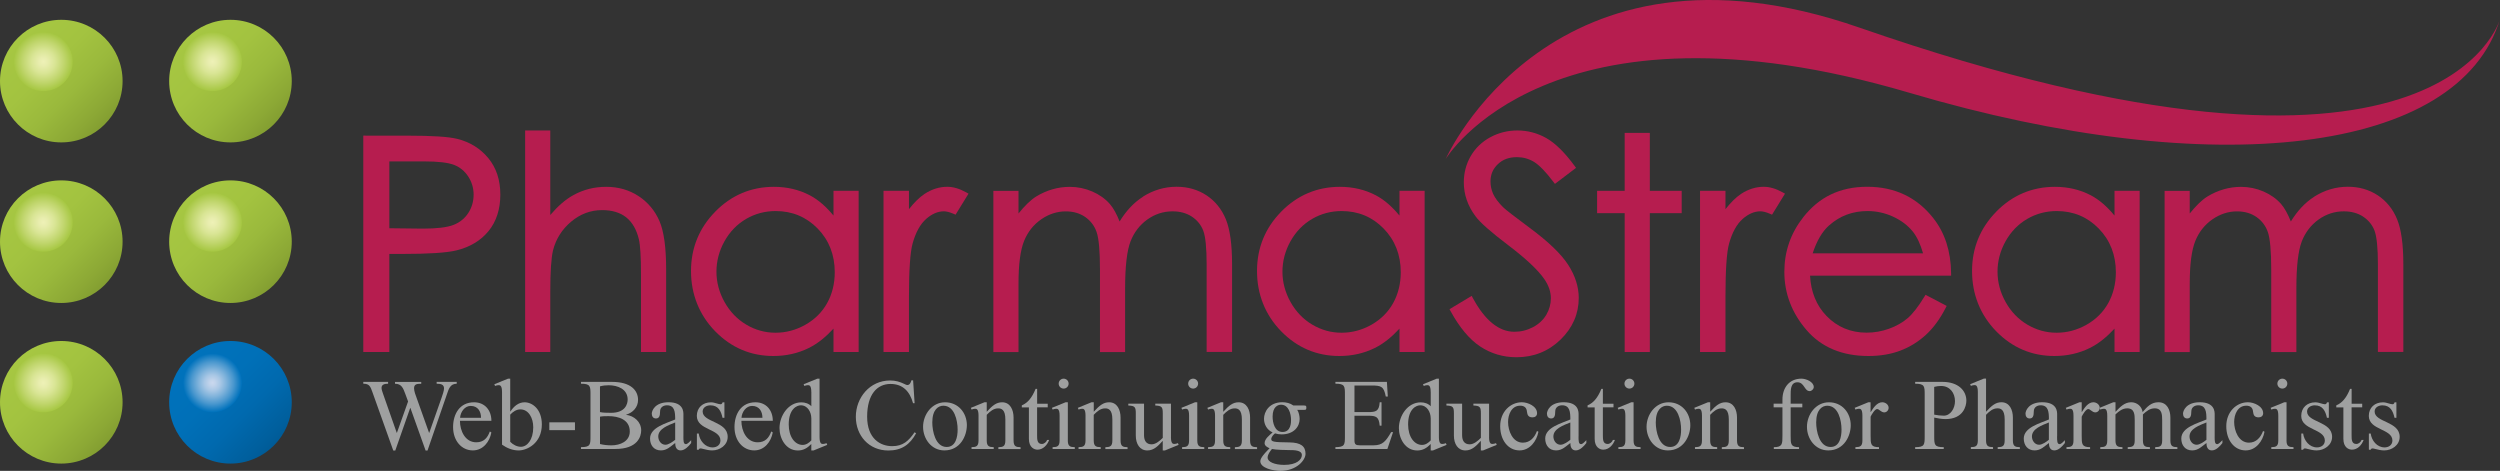 <?xml version="1.0" encoding="UTF-8"?>
<svg id="_レイヤー_1" data-name="レイヤー_1" xmlns="http://www.w3.org/2000/svg" xmlns:xlink="http://www.w3.org/1999/xlink" version="1.1" viewBox="0 0 764.75 144.04">
  <rect x="0" y="0" width="764.75" height="144.04" fill="#333333" stroke="none"/>
  <!-- Generator: Adobe Illustrator 29.2.1, SVG Export Plug-In . SVG Version: 2.1.0 Build 116)  -->
  <defs>
    <style>
      .st0 {
        fill: url(#linear-gradient2);
      }

      .st1 {
        fill: url(#linear-gradient1);
      }

      .st2 {
        fill: url(#linear-gradient3);
      }

      .st3 {
        fill: url(#linear-gradient5);
      }

      .st4 {
        fill: url(#linear-gradient4);
      }

      .st5 {
        fill: #9fa0a0;
      }

      .st6 {
        fill: url(#radial-gradient);
      }

      .st7 {
        fill: url(#linear-gradient);
      }

      .st8 {
        fill: #b61d4f;
      }

      .st9 {
        fill: url(#radial-gradient1);
      }

      .st10 {
        fill: url(#radial-gradient3);
      }

      .st11 {
        fill: url(#radial-gradient2);
      }

      .st12 {
        fill: url(#radial-gradient5);
      }

      .st13 {
        fill: url(#radial-gradient4);
      }
    </style>
    <linearGradient id="linear-gradient" x1="5.49" y1="11.55" x2="32.01" y2="38.07" gradientUnits="userSpaceOnUse">
      <stop offset="0" stop-color="#a6c742"/>
      <stop offset=".35" stop-color="#a3c340"/>
      <stop offset=".62" stop-color="#9ab93c"/>
      <stop offset=".88" stop-color="#8ca835"/>
      <stop offset="1" stop-color="#839e31"/>
    </linearGradient>
    <radialGradient id="radial-gradient" cx="31.44" cy="-60.37" fx="31.44" fy="-60.37" r="7.5" gradientTransform="translate(-24.48 91.31) scale(1.2)" gradientUnits="userSpaceOnUse">
      <stop offset="0" stop-color="#eef1b7"/>
      <stop offset=".15" stop-color="#e8edae"/>
      <stop offset=".4" stop-color="#d9e595"/>
      <stop offset=".7" stop-color="#c1d66e"/>
      <stop offset="1" stop-color="#a6c742"/>
    </radialGradient>
    <linearGradient id="linear-gradient1" x1="5.49" y1="60.68" x2="32.01" y2="87.19" xlink:href="#linear-gradient"/>
    <radialGradient id="radial-gradient1" cy="-19.43" fy="-19.43" xlink:href="#radial-gradient"/>
    <linearGradient id="linear-gradient2" x1="5.49" y1="109.8" x2="32.01" y2="136.32" xlink:href="#linear-gradient"/>
    <radialGradient id="radial-gradient2" cy="21.51" fy="21.51" xlink:href="#radial-gradient"/>
    <linearGradient id="linear-gradient3" x1="57.24" y1="11.55" x2="83.76" y2="38.07" xlink:href="#linear-gradient"/>
    <radialGradient id="radial-gradient3" cx="74.56" fx="74.56" r="7.5" xlink:href="#radial-gradient"/>
    <linearGradient id="linear-gradient4" x1="57.24" y1="60.68" x2="83.76" y2="87.19" xlink:href="#linear-gradient"/>
    <radialGradient id="radial-gradient4" cx="74.56" cy="-19.43" fx="74.56" fy="-19.43" r="7.5" xlink:href="#radial-gradient"/>
    <linearGradient id="linear-gradient5" x1="57.24" y1="109.8" x2="83.76" y2="136.32" gradientUnits="userSpaceOnUse">
      <stop offset="0" stop-color="#0072bc"/>
      <stop offset=".36" stop-color="#0070b8"/>
      <stop offset=".65" stop-color="#0069ae"/>
      <stop offset=".92" stop-color="#005f9d"/>
      <stop offset="1" stop-color="#005b97"/>
    </linearGradient>
    <radialGradient id="radial-gradient5" cx="74.56" cy="21.51" fx="74.56" fy="21.51" r="7.5" gradientTransform="translate(-24.48 91.31) scale(1.2)" gradientUnits="userSpaceOnUse">
      <stop offset="0" stop-color="#cad8ee"/>
      <stop offset=".1" stop-color="#c1d3eb"/>
      <stop offset=".27" stop-color="#a8c7e5"/>
      <stop offset=".47" stop-color="#80b3db"/>
      <stop offset=".72" stop-color="#4997ce"/>
      <stop offset=".98" stop-color="#0474bd"/>
      <stop offset="1" stop-color="#0072bc"/>
    </radialGradient>
  </defs>
  <path class="st8" d="M584.25,28.43c93,27.5,168,18.68,180.5-22.59,0,0-17.5,64.58-196,2.59-94.1-32.68-126.5,40.18-126.5,40.18,0,0,31.74-52.78,142-20.18Z"/>
  <path class="st8" d="M111.88,41.49h-.75v66.19h7.97v-30h3.87c8.17,0,13.6-.35,16.62-1.08,4.16-1.01,7.48-3,9.86-5.92,2.39-2.93,3.6-6.69,3.6-11.16s-1.24-8.2-3.69-11.16c-2.44-2.95-5.62-4.92-9.46-5.87-2.66-.67-7.62-.99-15.13-.99h-12.88M129.79,49.37c4.25,0,7.34.37,9.16,1.09,1.77.7,3.21,1.89,4.29,3.55,1.09,1.67,1.64,3.53,1.64,5.54s-.55,3.96-1.64,5.62c-1.08,1.66-2.59,2.87-4.48,3.62-1.96.77-5.14,1.15-9.45,1.15,0,0-8.92-.11-10.21-.12v-20.45h10.69Z"/>
  <path class="st8" d="M167.58,39.9h-6.94v67.78h7.69v-18.3c0-6.24.29-10.56.85-12.84.89-3.46,2.75-6.4,5.55-8.75,2.78-2.33,5.96-3.52,9.46-3.52,3.04,0,5.53.75,7.38,2.23,1.85,1.48,3.16,3.75,3.87,6.74.42,1.78.64,5.44.64,10.86v23.58h7.69v-25.35c0-6.6-.68-11.54-2.03-14.68-1.37-3.18-3.52-5.76-6.39-7.65-2.87-1.89-6.2-2.85-9.9-2.85s-6.97.85-10.04,2.53c-2.55,1.39-4.89,3.52-7.08,6.09v-25.87h-.75Z"/>
  <path class="st8" d="M218.83,64.71h0c-4.94,5.01-7.45,11.13-7.45,18.19s2.48,13.4,7.38,18.42c4.9,5.03,10.9,7.58,17.82,7.58,3.89,0,7.54-.82,10.82-2.44,2.76-1.36,5.26-3.44,7.57-5.93v7.15h7.69v-49.31h-7.69v7.57c-2.16-2.61-4.54-4.78-7.25-6.2-3.27-1.72-6.96-2.59-10.97-2.59-6.95,0-12.98,2.54-17.93,7.56M228.29,99.31h0c-2.77-1.64-5-3.96-6.65-6.91-1.65-2.95-2.48-6.08-2.48-9.3s.83-6.38,2.46-9.3c1.63-2.92,3.85-5.21,6.6-6.82,2.75-1.61,5.8-2.42,9.06-2.42,5.06,0,9.38,1.8,12.85,5.36,3.47,3.56,5.22,8.06,5.22,13.36,0,3.49-.78,6.66-2.33,9.44-1.54,2.77-3.77,4.99-6.64,6.61-2.87,1.63-5.95,2.45-9.15,2.45s-6.18-.83-8.94-2.47Z"/>
  <path class="st8" d="M282.83,59.31h0c-1.66,1.09-3.25,2.74-4.78,4.67v-5.61h-7.78v49.31h7.78v-16.91c0-8.18.38-13.67,1.12-16.31.95-3.38,2.34-5.9,4.13-7.48,1.76-1.55,3.59-2.34,5.45-2.34.77,0,1.77.26,2.96.77l.6.26,3.96-6.43-.68-.38c-2.04-1.14-4-1.72-5.82-1.72-2.39,0-4.72.73-6.92,2.16Z"/>
  <path class="st8" d="M349.63,60.19c-2.79,1.77-5.18,4.34-7.14,7.56-.88-2.19-1.86-4.06-2.99-5.35-1.39-1.59-3.2-2.87-5.37-3.82-2.17-.94-4.49-1.42-6.9-1.42-3.55,0-6.99.98-10.2,2.91-1.87,1.16-3.69,3.02-5.47,5.24v-6.93h-7.69v49.31h7.69v-20.99c0-5.85.58-10.23,1.72-13.02,1.12-2.75,2.88-4.96,5.22-6.58,2.33-1.62,4.87-2.44,7.54-2.44,2.29,0,4.29.58,5.94,1.73,1.64,1.15,2.81,2.69,3.47,4.59.69,1.97,1.03,5.84,1.03,11.5v25.21h7.69v-19.46c0-6.73.56-11.57,1.66-14.39,1.08-2.77,2.81-5.02,5.14-6.69,2.32-1.66,4.92-2.5,7.73-2.5,2.29,0,4.28.55,5.91,1.63,1.62,1.08,2.79,2.52,3.46,4.27.69,1.82,1.04,5.29,1.04,10.29v26.83h7.78v-26.85c0-6.04-.64-10.66-1.9-13.73-1.28-3.12-3.27-5.58-5.91-7.33-2.64-1.74-5.72-2.63-9.16-2.63-3.66,0-7.13,1.02-10.31,3.04Z"/>
  <path class="st8" d="M391.96,64.71h0c-4.94,5.01-7.44,11.13-7.44,18.19s2.48,13.4,7.37,18.42c4.9,5.03,10.9,7.58,17.82,7.58,3.89,0,7.54-.82,10.82-2.44,2.76-1.36,5.27-3.44,7.57-5.93v7.15h7.69v-49.31h-7.69v7.57c-2.16-2.61-4.54-4.78-7.25-6.2-3.27-1.72-6.96-2.59-10.97-2.59-6.95,0-12.98,2.54-17.93,7.56M401.43,99.31h0c-2.77-1.64-5-3.96-6.65-6.91-1.65-2.95-2.48-6.08-2.48-9.3s.83-6.38,2.46-9.3c1.63-2.92,3.85-5.21,6.6-6.82,2.75-1.61,5.8-2.42,9.05-2.42,5.06,0,9.39,1.8,12.85,5.36,3.47,3.56,5.23,8.06,5.23,13.36,0,3.49-.79,6.66-2.33,9.44-1.54,2.77-3.77,4.99-6.63,6.61-2.87,1.63-5.95,2.45-9.15,2.45s-6.18-.83-8.94-2.47Z"/>
  <path class="st8" d="M455.86,41.99h0c-2.54,1.39-4.55,3.33-5.96,5.75-1.4,2.42-2.12,5.13-2.12,8.06,0,3.69,1.2,7.17,3.56,10.33,1.36,1.89,4.69,4.83,10.16,8.98,5.25,3.98,8.9,7.41,10.86,10.2,1.36,1.94,2.05,3.94,2.05,5.94,0,1.76-.47,3.45-1.39,5.03-.92,1.57-2.28,2.84-4.04,3.78-1.78.95-3.71,1.43-5.73,1.43-4.73,0-9-3.46-12.69-10.29l-.37-.69-6.79,4.07.35.63c2.74,5.01,5.79,8.64,9.07,10.8,3.3,2.17,7.02,3.27,11.07,3.27,5.27,0,9.8-1.82,13.49-5.4,3.69-3.59,5.56-7.88,5.56-12.75,0-3.38-1.09-6.79-3.23-10.12-2.12-3.28-6.04-7.06-11.67-11.23-4.65-3.45-7.43-5.6-8.25-6.4-1.47-1.47-2.49-2.84-3.04-4.07-.54-1.22-.81-2.49-.81-3.78,0-2.12.73-3.86,2.24-5.3,1.52-1.46,3.43-2.16,5.85-2.16,1.86,0,3.61.48,5.19,1.43,1.61.97,3.63,3.04,5.97,6.15l.46.6,6.46-4.9-.44-.6c-3-4.09-5.9-6.94-8.62-8.49-2.75-1.56-5.74-2.35-8.89-2.35-2.97,0-5.77.7-8.3,2.09Z"/>
  <path class="st8" d="M503.93,40.65h-6.94v17.72h-8.44v6.84h8.44v42.47h7.69v-42.47h9.75v-6.84h-9.75v-17.72h-.75Z"/>
  <path class="st8" d="M532.6,59.31h0c-1.66,1.09-3.25,2.74-4.78,4.67v-5.61h-7.78v49.31h7.78v-16.91c0-8.18.37-13.67,1.12-16.31.95-3.38,2.34-5.9,4.13-7.48,1.76-1.55,3.59-2.34,5.44-2.34.77,0,1.77.26,2.96.77l.6.26,3.96-6.43-.68-.38c-2.04-1.14-4-1.72-5.82-1.72-2.4,0-4.73.73-6.92,2.16Z"/>
  <path class="st8" d="M551.59,66.49c-3.82,4.85-5.76,10.46-5.76,16.67,0,6.6,2.29,12.59,6.8,17.82,4.54,5.26,10.9,7.92,18.92,7.92,3.6,0,6.88-.55,9.75-1.64,2.87-1.09,5.49-2.7,7.78-4.79,2.29-2.08,4.33-4.85,6.07-8.23l.34-.66-6.47-3.4-.37.6c-1.84,3.02-3.56,5.22-5.11,6.56-1.54,1.32-3.45,2.41-5.67,3.21-2.22.8-4.54,1.21-6.88,1.21-4.84,0-8.96-1.71-12.24-5.09-3.13-3.22-4.8-7.39-5.06-12.35h43.15v-.76c-.07-6.69-1.9-12.36-5.46-16.85-5.01-6.36-11.8-9.58-20.18-9.58s-14.74,3.14-19.61,9.34M559.59,68.9h0c3.24-2.88,7.16-4.34,11.67-4.34,2.74,0,5.39.58,7.87,1.73,2.48,1.15,4.49,2.68,5.99,4.54,1.34,1.67,2.37,3.96,3.14,6.66h-33.76c1.21-3.75,2.9-6.67,5.07-8.59Z"/>
  <path class="st8" d="M610.7,64.71h0c-4.94,5.01-7.45,11.13-7.45,18.19s2.48,13.4,7.37,18.42c4.9,5.03,10.89,7.58,17.82,7.58,3.89,0,7.54-.82,10.82-2.44,2.76-1.36,5.26-3.44,7.57-5.93v7.15h7.69v-49.31h-7.69v7.57c-2.16-2.61-4.54-4.78-7.25-6.2-3.27-1.72-6.96-2.59-10.97-2.59-6.95,0-12.98,2.54-17.93,7.56M620.17,99.31h0c-2.77-1.64-5-3.96-6.65-6.91-1.65-2.95-2.48-6.08-2.48-9.3s.83-6.38,2.46-9.3c1.63-2.92,3.85-5.21,6.6-6.82,2.75-1.61,5.8-2.42,9.06-2.42,5.06,0,9.39,1.8,12.85,5.36,3.47,3.56,5.23,8.06,5.23,13.36,0,3.49-.79,6.66-2.33,9.44-1.54,2.77-3.77,4.99-6.64,6.61-2.87,1.63-5.95,2.45-9.15,2.45s-6.18-.83-8.94-2.47Z"/>
  <path class="st8" d="M707.91,60.19c-2.79,1.77-5.17,4.34-7.14,7.56-.88-2.19-1.86-4.06-2.99-5.35-1.39-1.59-3.2-2.87-5.37-3.82-2.17-.94-4.49-1.42-6.9-1.42-3.55,0-6.98.98-10.2,2.91-1.87,1.16-3.69,3.02-5.47,5.24v-6.93h-7.69v49.31h7.69v-20.99c0-5.85.58-10.23,1.72-13.02,1.12-2.75,2.88-4.96,5.22-6.58,2.34-1.62,4.87-2.44,7.54-2.44,2.29,0,4.29.58,5.94,1.73,1.64,1.15,2.81,2.69,3.47,4.59.69,1.97,1.04,5.84,1.04,11.5v25.21h7.69v-19.46c0-6.73.56-11.57,1.66-14.39,1.08-2.77,2.81-5.02,5.14-6.69,2.33-1.66,4.93-2.5,7.73-2.5,2.29,0,4.28.55,5.91,1.63,1.62,1.08,2.79,2.52,3.46,4.27.69,1.82,1.04,5.29,1.04,10.29v26.83h7.78v-26.85c0-6.04-.64-10.66-1.9-13.73-1.28-3.12-3.27-5.58-5.91-7.33-2.64-1.74-5.72-2.63-9.15-2.63-3.66,0-7.13,1.02-10.31,3.04Z"/>
  <circle class="st7" cx="18.75" cy="24.81" r="18.75"/>
  <circle class="st6" cx="13.25" cy="18.87" r="9"/>
  <path class="st1" d="M37.5,73.93c0,10.35-8.39,18.75-18.75,18.75S0,84.29,0,73.93s8.4-18.75,18.75-18.75,18.75,8.39,18.75,18.75Z"/>
  <circle class="st9" cx="13.25" cy="68" r="9"/>
  <circle class="st0" cx="18.75" cy="123.06" r="18.75"/>
  <circle class="st11" cx="13.25" cy="117.12" r="9"/>
  <circle class="st2" cx="70.5" cy="24.81" r="18.75"/>
  <circle class="st10" cx="65" cy="18.87" r="9"/>
  <path class="st4" d="M89.25,73.93c0,10.35-8.4,18.75-18.75,18.75s-18.75-8.4-18.75-18.75,8.4-18.75,18.75-18.75,18.75,8.39,18.75,18.75Z"/>
  <circle class="st13" cx="65" cy="68" r="9"/>
  <circle class="st3" cx="70.5" cy="123.06" r="18.75"/>
  <circle class="st12" cx="65" cy="117.12" r="9"/>
  <path class="st5" d="M135.09,121.63c.25-.71.74-2.08.74-2.79,0-1.18-.87-1.46-2.26-1.46v-.56h6.14v.56c-2.05,0-2.48,1.71-3.04,3.35l-5.89,17.08h-.59l-4.65-13.02h-.06l-4.56,13.02h-.62l-6.32-17.7c-.68-1.95-.99-2.73-2.85-2.73v-.56h7.59v.56c-1.12,0-2.01.25-2.01,1.3,0,.5.31,1.3.46,1.77l4.19,11.94h.06l3.41-9.58-.84-2.29c-.65-1.74-1.12-3.13-3.16-3.13v-.56h8.03v.56c-1.3,0-2.2.09-2.2,1.39,0,.9.5,2.17.81,3.01l3.78,10.6h.06l3.78-10.76Z"/>
  <path class="st5" d="M140.7,128.73c0,3.1,1.61,6.57,4.99,6.57,2.23,0,3.44-1.3,4.15-3.32l.47.31c-.53,2.85-2.54,5.49-5.67,5.49-3.38,0-6.04-2.88-6.04-7.13,0-4,2.02-7.59,6.42-7.59,3.19,0,5.3,2.33,5.3,5.67h-9.61M147.15,127.8c0-1.92-.96-3.63-3.16-3.63-1.83,0-3.13,1.83-3.25,3.63h6.42Z"/>
  <path class="st5" d="M156.08,125.88h.06c.99-1.52,2.42-2.82,4.34-2.82,2.36,0,5.27,2.11,5.27,6.76,0,5.83-4.56,7.97-7.1,7.97-1.83,0-3.6-.71-5.08-1.77v-16.09c0-2.11-.65-2.11-1.08-2.11-.34,0-.74.12-1.05.25l-.22-.53,4.18-1.7h.68v10.04M156.08,135.15c.84.87,2.05,1.52,3.26,1.52,1.89,0,3.78-2.08,3.78-5.98,0-2.85-1.43-5.46-3.94-5.46-1.24,0-2.29.74-3.1,1.61v8.31Z"/>
  <rect class="st5" x="168.04" y="129.19" width="7.84" height="2.39"/>
  <path class="st5" d="M180.63,120.76c0-2.6,0-3.38-2.91-3.38v-.56h9.49c5.8,0,7.97,2.64,7.97,5.52,0,2.26-1.61,3.91-3.63,4.5v.06c2.39.31,4.59,2.11,4.59,4.74,0,1.83-1.02,5.7-7.91,5.7h-10.51v-.56c2.91,0,2.91-.78,2.91-3.38v-12.65M183.54,126.06c.93.19,1.89.22,3.41.22,4.46,0,5.05-2.85,5.05-4.06,0-3.19-3.04-4.37-5.8-4.37-.9,0-1.8.09-2.67.34v7.87M183.54,135.83c1.12.28,2.29.4,3.5.4,2.63,0,5.61-1.18,5.61-4.25,0-3.63-3.44-4.68-6.51-4.68-.87,0-1.77,0-2.6.16v8.37Z"/>
  <path class="st5" d="M209.05,133.47c0,1.39,0,2.39.77,2.39.5,0,1.21-.81,1.61-1.21v.87c-.71.93-1.92,2.26-3.22,2.26s-1.67-1.12-1.67-2.26c-1.4,1.02-2.48,2.26-4.37,2.26-2.14,0-3.32-1.58-3.32-3.63,0-3.47,5.15-4.71,7.69-5.83,0-2.32-.15-4.34-2.54-4.34-1.02,0-2.08.59-2.08,1.83,0,1.49-.31,2.2-1.27,2.2-.87,0-1.27-.68-1.27-1.49s.9-3.47,5.12-3.47c4.56,0,4.56,2.88,4.56,3.75v6.67M206.54,129.23c-2.08.84-5.18,1.92-5.18,4.28,0,1.24.84,2.54,2.2,2.54.96,0,2.26-.93,2.98-1.52v-5.3Z"/>
  <path class="st5" d="M221.58,127.8h-.56c-.46-2.08-1.3-3.81-3.72-3.81-1.12,0-2.36.62-2.36,1.89,0,3.38,7.66,2.94,7.66,7.75,0,2.54-2.39,4.15-4.74,4.15-.9,0-1.89-.22-2.79-.46-.19-.06-.56-.15-.77-.15-.28,0-.5.15-.56.4h-.56v-4.96h.56c.28,2.17,1.92,4.25,4.25,4.25,1.27,0,2.39-.74,2.39-2.11,0-3.63-7.22-3.13-7.22-7.53,0-2.54,1.83-4.15,4.31-4.15.65,0,1.15.16,1.77.34.37.09.77.25,1.15.25.4,0,.53-.25.65-.59h.56v4.74Z"/>
  <path class="st5" d="M226.79,128.73c0,3.1,1.61,6.57,4.99,6.57,2.23,0,3.44-1.3,4.15-3.32l.46.31c-.53,2.85-2.54,5.49-5.67,5.49-3.38,0-6.04-2.88-6.04-7.13,0-4,2.02-7.59,6.42-7.59,3.19,0,5.3,2.33,5.3,5.67h-9.61M233.23,127.8c0-1.92-.96-3.63-3.16-3.63-1.83,0-3.13,1.83-3.25,3.63h6.42Z"/>
  <path class="st5" d="M248.18,119.93c0-2.11-.65-2.11-1.08-2.11-.34,0-.74.12-1.05.25l-.22-.53,4.19-1.7h.68v17.86c0,2.11.65,2.11,1.08,2.11.34,0,.74-.12,1.05-.25l.22.53-4.19,1.71h-.68v-1.98c-1.18,1.21-2.39,1.98-4.12,1.98-3.63,0-5.61-3.6-5.61-6.85,0-3.69,2.63-7.87,6.67-7.87,1.12,0,2.26.34,3.07,1.18v-4.31M248.18,127.95c0-1.86-1.12-3.97-3.22-3.97-1.12,0-3.69,1.02-3.69,5.86,0,3.78,1.89,6.26,4.25,6.26,1.08,0,1.95-.62,2.67-1.39v-6.76Z"/>
  <path class="st5" d="M279.76,123.34h-.46c-.96-3.5-3.04-5.89-6.88-5.89-4.12,0-7.16,3.19-7.16,10.01s4.12,9.02,7.66,9.02c3.29,0,4.99-1.55,6.85-4.25l.47.31c-1.89,3.47-4.43,5.27-8.49,5.27-5.92,0-9.95-4.53-9.95-10.32s4.22-11.1,10.51-11.1c1.61,0,2.91.37,4.37,1.08.25.12.59.31.9.31.68,0,1.08-.77,1.21-1.43h.53l.46,6.98Z"/>
  <path class="st5" d="M295.76,130.09c0,3.19-1.98,7.69-6.88,7.69-3.94,0-6.51-3.5-6.51-7.22s2.67-7.5,6.73-7.5,6.67,3.25,6.67,7.04M285.19,129.23c0,2.67.96,7.5,4.4,7.5,2.82,0,3.35-3.16,3.35-5.33,0-2.7-.93-7.29-4.37-7.29-1.52,0-3.38,1.15-3.38,5.12Z"/>
  <path class="st5" d="M301.84,125.97c1.74-1.92,2.95-2.91,4.71-2.91,2.51,0,3.5,2.36,3.5,4.68v6.98c0,1.83.71,2.05,2.14,2.08v.56h-6.79v-.56c1.43-.03,2.14-.25,2.14-2.08v-6.42c0-3.07-1.27-3.38-2.2-3.38-1.43,0-2.48.93-3.5,1.98v7.81c0,1.83.71,2.05,2.14,2.08v.56h-6.79v-.56c1.43-.03,2.14-.25,2.14-2.08v-7.56c0-2.11-.65-2.11-1.08-2.11-.34,0-.74.12-1.05.25l-.22-.53,4.18-1.71h.68v2.91Z"/>
  <path class="st5" d="M320.5,123.49v1.12h-3.25v8.53c0,1.27,0,2.67,1.46,2.67.68,0,1.39-.59,1.61-1.24h.62c-.56,1.52-1.83,2.98-3.56,2.98-.99,0-2.64-.65-2.64-3.32v-9.61h-2.17v-.62c1.71-.71,3.07-2.2,4.22-5.05h.47v4.56h3.25Z"/>
  <path class="st5" d="M326.64,134.71c0,1.83.71,2.05,2.14,2.08v.56h-6.79v-.56c1.43-.03,2.14-.25,2.14-2.08v-7.56c0-2.11-.65-2.11-1.08-2.11-.34,0-.74.12-1.05.25l-.22-.53,4.19-1.71h.68v11.66M325.37,115.83c.84,0,1.52.68,1.52,1.52s-.68,1.52-1.52,1.52-1.52-.68-1.52-1.52.68-1.52,1.52-1.52Z"/>
  <path class="st5" d="M334.57,125.97c1.74-1.92,2.95-2.91,4.71-2.91,2.51,0,3.5,2.36,3.5,4.68v6.98c0,1.83.71,2.05,2.14,2.08v.56h-6.79v-.56c1.43-.03,2.14-.25,2.14-2.08v-6.42c0-3.07-1.27-3.38-2.2-3.38-1.43,0-2.48.93-3.5,1.98v7.81c0,1.83.71,2.05,2.14,2.08v.56h-6.79v-.56c1.43-.03,2.14-.25,2.14-2.08v-7.56c0-2.11-.65-2.11-1.08-2.11-.34,0-.74.12-1.05.25l-.22-.53,4.19-1.71h.68v2.91Z"/>
  <path class="st5" d="M358.19,133.69c0,2.11.65,2.11,1.08,2.11.34,0,.74-.12,1.05-.25l.22.53-4.18,1.71h-.68v-2.94c-1.36,1.49-2.67,2.94-4.71,2.94-2.29,0-3.53-1.95-3.53-4.56v-6.76c0-1.89-.22-2.36-2.29-2.42v-.56h4.81v9.64c0,1.74.74,2.79,2.32,2.79,1.27,0,2.57-1.12,3.41-1.98v-7.47c0-1.89-.22-2.36-2.29-2.42v-.56h4.8v10.2Z"/>
  <path class="st5" d="M366.25,134.71c0,1.83.71,2.05,2.14,2.08v.56h-6.79v-.56c1.43-.03,2.14-.25,2.14-2.08v-7.56c0-2.11-.65-2.11-1.08-2.11-.34,0-.74.12-1.05.25l-.22-.53,4.18-1.71h.68v11.66M364.98,115.83c.84,0,1.52.68,1.52,1.52s-.68,1.52-1.52,1.52-1.52-.68-1.52-1.52.68-1.52,1.52-1.52Z"/>
  <path class="st5" d="M374.19,125.97c1.74-1.92,2.94-2.91,4.71-2.91,2.51,0,3.5,2.36,3.5,4.68v6.98c0,1.83.71,2.05,2.14,2.08v.56h-6.79v-.56c1.43-.03,2.14-.25,2.14-2.08v-6.42c0-3.07-1.27-3.38-2.2-3.38-1.43,0-2.48.93-3.5,1.98v7.81c0,1.83.71,2.05,2.14,2.08v.56h-6.79v-.56c1.43-.03,2.14-.25,2.14-2.08v-7.56c0-2.11-.65-2.11-1.08-2.11-.34,0-.74.12-1.05.25l-.22-.53,4.18-1.71h.68v2.91Z"/>
  <path class="st5" d="M398.96,124.05c.56,0,.65.15.65.65,0,.53-.09.68-.65.68h-2.14c.5.68.74,1.98.74,2.79,0,2.33-1.77,4.71-5.55,4.71-.68,0-1.33-.12-1.98-.31-.5.4-1.15,1.08-1.15,1.77,0,.74.68.96,5.49.99,3.6.03,4.99,1.21,4.99,3.5,0,1.89-2.67,5.21-7.72,5.21-2.14,0-6.11-.84-6.11-2.95,0-.99,1.39-2.48,2.05-3.16l.78-.81c-.65-.28-1.52-.74-1.52-1.55,0-1.33,1.52-2.48,2.45-3.29-1.67-.74-2.63-2.39-2.63-4.19,0-2.08,1.55-5.05,5.61-5.05,1.15,0,2.39.28,3.35.99h3.35M387.77,140.01c0,1.27,2.14,2.2,5.08,2.2,3.84,0,5.39-1.64,5.39-3.01,0-1.52-2.42-1.52-3.88-1.52-.93,0-4.12-.06-5.27-.34-.56.71-1.33,1.64-1.33,2.67M389.29,127.43c0,1.92.65,4.71,3.04,4.71,2.6,0,2.6-2.98,2.6-3.66,0-1.89-.71-4.68-3.07-4.68-.87,0-2.57.56-2.57,3.63Z"/>
  <path class="st5" d="M414.33,126.06h4.12c2.45,0,3.41-.25,3.6-3.01h.56v7.16h-.56c-.25-2.73-1.08-3.04-3.6-3.04h-4.12v7.5c0,1.27.37,1.55,1.67,1.55h4.22c2.73,0,3.72-1.27,5.33-4.03h.59l-1.74,5.15h-15.9v-.56c2.91,0,2.91-.78,2.91-3.38v-12.65c0-2.6,0-3.38-2.91-3.38v-.56h15.75l.28,4.5h-.62c-.59-3.13-1.43-3.38-4.34-3.38h-5.24v8.12Z"/>
  <path class="st5" d="M437.65,119.93c0-2.11-.65-2.11-1.08-2.11-.34,0-.74.12-1.05.25l-.22-.53,4.18-1.7h.68v17.86c0,2.11.65,2.11,1.08,2.11.34,0,.74-.12,1.05-.25l.22.53-4.18,1.71h-.68v-1.98c-1.18,1.21-2.39,1.98-4.12,1.98-3.63,0-5.61-3.6-5.61-6.85,0-3.69,2.63-7.87,6.67-7.87,1.12,0,2.26.34,3.07,1.18v-4.31M437.65,127.95c0-1.86-1.12-3.97-3.22-3.97-1.12,0-3.69,1.02-3.69,5.86,0,3.78,1.89,6.26,4.25,6.26,1.08,0,1.95-.62,2.67-1.39v-6.76Z"/>
  <path class="st5" d="M455.5,133.69c0,2.11.65,2.11,1.08,2.11.34,0,.74-.12,1.05-.25l.22.53-4.18,1.71h-.68v-2.94c-1.36,1.49-2.67,2.94-4.71,2.94-2.29,0-3.53-1.95-3.53-4.56v-6.76c0-1.89-.22-2.36-2.29-2.42v-.56h4.8v9.64c0,1.74.74,2.79,2.33,2.79,1.27,0,2.57-1.12,3.41-1.98v-7.47c0-1.89-.22-2.36-2.29-2.42v-.56h4.8v10.2Z"/>
  <path class="st5" d="M470.6,132.08c-.53,2.88-2.63,5.7-5.77,5.7-3.5,0-5.92-3.16-5.92-7.41,0-4.46,3.16-7.32,6.63-7.32,1.83,0,4.65,1.21,4.65,3.35,0,.81-.59,1.27-1.36,1.27-1.27,0-1.61-.65-1.74-1.77-.09-1.21-.84-1.8-2.05-1.8-2.67,0-3.72,2.7-3.72,4.99,0,2.67,1.36,6.32,4.53,6.32,2.23,0,3.6-1.64,4.31-3.57l.43.22Z"/>
  <path class="st5" d="M482.87,133.47c0,1.39,0,2.39.78,2.39.5,0,1.21-.81,1.61-1.21v.87c-.71.93-1.92,2.26-3.22,2.26s-1.67-1.12-1.67-2.26c-1.39,1.02-2.48,2.26-4.37,2.26-2.14,0-3.32-1.58-3.32-3.63,0-3.47,5.15-4.71,7.69-5.83,0-2.32-.16-4.34-2.54-4.34-1.02,0-2.08.59-2.08,1.83,0,1.49-.31,2.2-1.27,2.2-.87,0-1.27-.68-1.27-1.49s.9-3.47,5.12-3.47c4.56,0,4.56,2.88,4.56,3.75v6.67M480.36,129.23c-2.08.84-5.18,1.92-5.18,4.28,0,1.24.84,2.54,2.2,2.54.96,0,2.26-.93,2.98-1.52v-5.3Z"/>
  <path class="st5" d="M493.57,123.49v1.12h-3.25v8.53c0,1.27,0,2.67,1.46,2.67.68,0,1.4-.59,1.61-1.24h.62c-.56,1.52-1.83,2.98-3.57,2.98-.99,0-2.63-.65-2.63-3.32v-9.61h-2.17v-.62c1.71-.71,3.07-2.2,4.22-5.05h.46v4.56h3.25Z"/>
  <path class="st5" d="M499.71,134.71c0,1.83.71,2.05,2.14,2.08v.56h-6.79v-.56c1.43-.03,2.14-.25,2.14-2.08v-7.56c0-2.11-.65-2.11-1.08-2.11-.34,0-.74.12-1.05.25l-.22-.53,4.18-1.71h.68v11.66M498.44,115.83c.84,0,1.52.68,1.52,1.52s-.68,1.52-1.52,1.52-1.52-.68-1.52-1.52.68-1.52,1.52-1.52Z"/>
  <path class="st5" d="M517.07,130.09c0,3.19-1.98,7.69-6.88,7.69-3.94,0-6.51-3.5-6.51-7.22s2.67-7.5,6.73-7.5,6.66,3.25,6.66,7.04M506.5,129.23c0,2.67.96,7.5,4.4,7.5,2.82,0,3.35-3.16,3.35-5.33,0-2.7-.93-7.29-4.37-7.29-1.52,0-3.38,1.15-3.38,5.12Z"/>
  <path class="st5" d="M523.14,125.97c1.74-1.92,2.95-2.91,4.71-2.91,2.51,0,3.5,2.36,3.5,4.68v6.98c0,1.83.71,2.05,2.14,2.08v.56h-6.79v-.56c1.43-.03,2.14-.25,2.14-2.08v-6.42c0-3.07-1.27-3.38-2.2-3.38-1.43,0-2.48.93-3.5,1.98v7.81c0,1.83.71,2.05,2.14,2.08v.56h-6.79v-.56c1.43-.03,2.14-.25,2.14-2.08v-7.56c0-2.11-.65-2.11-1.08-2.11-.34,0-.74.12-1.05.25l-.22-.53,4.19-1.71h.68v2.91Z"/>
  <path class="st5" d="M547.76,133.29c0,2.51,0,3.5,2.57,3.5v.56h-7.72v-.56c2.64,0,2.64-.99,2.64-3.5v-8.68h-2.7v-1.12h2.7v-1.27c0-3.53,2.01-6.39,5.83-6.39,1.36,0,3.75.96,3.75,2.57,0,.62-.65,1.24-1.24,1.24-1.67,0-1.61-2.7-3.75-2.7s-2.08,2.42-2.08,4.03v2.51h3.57v1.12h-3.57v8.68Z"/>
  <path class="st5" d="M566.14,130.09c0,3.19-1.98,7.69-6.88,7.69-3.94,0-6.51-3.5-6.51-7.22s2.67-7.5,6.73-7.5,6.66,3.25,6.66,7.04M555.57,129.23c0,2.67.96,7.5,4.4,7.5,2.82,0,3.35-3.16,3.35-5.33,0-2.7-.93-7.29-4.37-7.29-1.52,0-3.38,1.15-3.38,5.12Z"/>
  <path class="st5" d="M572.22,126.03h.06c.68-1.12,1.86-2.98,3.5-2.98.93,0,1.95.68,1.95,1.71,0,.71-.59,1.39-1.33,1.39-.99,0-1.52-1.02-2.2-1.02s-1.71,1.74-1.98,2.33v5.83c0,2.51,0,3.5,2.57,3.5v.56h-7.22v-.56c1.43-.03,2.14-.25,2.14-2.08v-7.56c0-2.11-.65-2.11-1.09-2.11-.34,0-.74.12-1.05.25l-.22-.53,4.18-1.71h.68v2.98Z"/>
  <path class="st5" d="M591.68,133.41c0,2.6,0,3.38,2.91,3.38v.56h-8.74v-.56c2.91,0,2.91-.78,2.91-3.38v-12.65c0-2.6,0-3.38-2.91-3.38v-.56h8.37c4.84,0,7.29,2.7,7.29,5.74,0,1.61-.9,5.64-6.39,5.64-1.15,0-2.29-.22-3.44-.46v5.67M591.68,126.84c.87.19,2.01.31,2.94.31,2.02,0,3.41-2.2,3.41-4.43,0-2.54-1.58-4.65-4.25-4.65-.71,0-1.43.09-2.11.28v8.49Z"/>
  <path class="st5" d="M615.74,134.71c0,1.83.71,2.05,2.14,2.08v.56h-6.79v-.56c1.43-.03,2.14-.25,2.14-2.08v-6.42c0-3.07-1.27-3.38-2.2-3.38-1.43,0-2.48.93-3.5,1.98v7.81c0,1.83.71,2.05,2.14,2.08v.56h-6.79v-.56c1.43-.03,2.14-.25,2.14-2.08v-14.79c0-2.11-.65-2.11-1.08-2.11-.34,0-.74.12-1.05.25l-.22-.53,4.18-1.7h.68v10.14c1.74-1.92,2.95-2.91,4.71-2.91,2.51,0,3.5,2.36,3.5,4.68v6.98Z"/>
  <path class="st5" d="M629.26,133.47c0,1.39,0,2.39.78,2.39.5,0,1.21-.81,1.61-1.21v.87c-.71.93-1.92,2.26-3.22,2.26s-1.67-1.12-1.67-2.26c-1.39,1.02-2.48,2.26-4.37,2.26-2.14,0-3.32-1.58-3.32-3.63,0-3.47,5.15-4.71,7.69-5.83,0-2.32-.15-4.34-2.54-4.34-1.02,0-2.08.59-2.08,1.83,0,1.49-.31,2.2-1.27,2.2-.87,0-1.27-.68-1.27-1.49s.9-3.47,5.12-3.47c4.56,0,4.56,2.88,4.56,3.75v6.67M626.75,129.23c-2.08.84-5.18,1.92-5.18,4.28,0,1.24.84,2.54,2.2,2.54.96,0,2.26-.93,2.98-1.52v-5.3Z"/>
  <path class="st5" d="M636.79,126.03h.06c.68-1.12,1.86-2.98,3.5-2.98.93,0,1.95.68,1.95,1.71,0,.71-.59,1.39-1.33,1.39-.99,0-1.52-1.02-2.2-1.02s-1.71,1.74-1.98,2.33v5.83c0,2.51,0,3.5,2.57,3.5v.56h-7.22v-.56c1.43-.03,2.14-.25,2.14-2.08v-7.56c0-2.11-.65-2.11-1.08-2.11-.34,0-.74.12-1.05.25l-.22-.53,4.18-1.71h.68v2.98Z"/>
  <path class="st5" d="M647.11,126c1.36-1.4,2.7-2.95,4.84-2.95,1.74,0,3.25,1.27,3.47,3.01,1.36-1.61,2.63-3.01,4.84-3.01,2.67,0,3.66,2.36,3.66,4.68v6.98c0,1.83.71,2.05,2.14,2.08v.56h-6.79v-.56c1.43-.03,2.14-.25,2.14-2.08v-6.14c0-1.74-.06-3.66-2.29-3.66-1.49,0-2.57.9-3.6,1.86v7.94c0,1.83.71,2.05,2.14,2.08v.56h-6.79v-.56c1.43-.03,2.14-.25,2.14-2.08v-6.14c0-1.74-.06-3.66-2.29-3.66-1.49,0-2.57.9-3.6,1.86v7.94c0,1.83.71,2.05,2.14,2.08v.56h-6.79v-.56c1.43-.03,2.14-.25,2.14-2.08v-7.56c0-2.11-.65-2.11-1.08-2.11-.34,0-.74.12-1.05.25l-.22-.53,4.19-1.71h.68v2.95Z"/>
  <path class="st5" d="M677.46,133.47c0,1.39,0,2.39.77,2.39.5,0,1.21-.81,1.61-1.21v.87c-.71.93-1.92,2.26-3.22,2.26s-1.67-1.12-1.67-2.26c-1.39,1.02-2.48,2.26-4.37,2.26-2.14,0-3.32-1.58-3.32-3.63,0-3.47,5.15-4.71,7.69-5.83,0-2.32-.15-4.34-2.54-4.34-1.02,0-2.08.59-2.08,1.83,0,1.49-.31,2.2-1.27,2.2-.87,0-1.27-.68-1.27-1.49s.9-3.47,5.12-3.47c4.56,0,4.56,2.88,4.56,3.75v6.67M674.95,129.23c-2.08.84-5.18,1.92-5.18,4.28,0,1.24.84,2.54,2.2,2.54.96,0,2.26-.93,2.98-1.52v-5.3Z"/>
  <path class="st5" d="M692.71,132.08c-.53,2.88-2.63,5.7-5.77,5.7-3.5,0-5.92-3.16-5.92-7.41,0-4.46,3.16-7.32,6.63-7.32,1.83,0,4.65,1.21,4.65,3.35,0,.81-.59,1.27-1.36,1.27-1.27,0-1.61-.65-1.74-1.77-.09-1.21-.84-1.8-2.05-1.8-2.67,0-3.72,2.7-3.72,4.99,0,2.67,1.36,6.32,4.53,6.32,2.23,0,3.6-1.64,4.31-3.57l.43.22Z"/>
  <path class="st5" d="M699.44,134.71c0,1.83.71,2.05,2.14,2.08v.56h-6.79v-.56c1.43-.03,2.14-.25,2.14-2.08v-7.56c0-2.11-.65-2.11-1.08-2.11-.34,0-.74.12-1.05.25l-.22-.53,4.19-1.71h.68v11.66M698.17,115.83c.84,0,1.52.68,1.52,1.52s-.68,1.52-1.52,1.52-1.52-.68-1.52-1.52.68-1.52,1.52-1.52Z"/>
  <path class="st5" d="M712.37,127.8h-.56c-.46-2.08-1.3-3.81-3.72-3.81-1.12,0-2.36.62-2.36,1.89,0,3.38,7.66,2.94,7.66,7.75,0,2.54-2.39,4.15-4.74,4.15-.9,0-1.89-.22-2.79-.46-.19-.06-.56-.15-.77-.15-.28,0-.5.15-.56.4h-.56v-4.96h.56c.28,2.17,1.92,4.25,4.25,4.25,1.27,0,2.39-.74,2.39-2.11,0-3.63-7.22-3.13-7.22-7.53,0-2.54,1.83-4.15,4.31-4.15.65,0,1.15.16,1.77.34.37.09.77.25,1.15.25.4,0,.53-.25.65-.59h.56v4.74Z"/>
  <path class="st5" d="M722.6,123.49v1.12h-3.25v8.53c0,1.27,0,2.67,1.46,2.67.68,0,1.39-.59,1.61-1.24h.62c-.56,1.52-1.83,2.98-3.57,2.98-.99,0-2.63-.65-2.63-3.32v-9.61h-2.17v-.62c1.71-.71,3.07-2.2,4.22-5.05h.47v4.56h3.25Z"/>
  <path class="st5" d="M733.04,127.8h-.56c-.46-2.08-1.3-3.81-3.72-3.81-1.12,0-2.36.62-2.36,1.89,0,3.38,7.66,2.94,7.66,7.75,0,2.54-2.39,4.15-4.74,4.15-.9,0-1.89-.22-2.79-.46-.19-.06-.56-.15-.77-.15-.28,0-.5.15-.56.4h-.56v-4.96h.56c.28,2.17,1.92,4.25,4.25,4.25,1.27,0,2.39-.74,2.39-2.11,0-3.63-7.22-3.13-7.22-7.53,0-2.54,1.83-4.15,4.31-4.15.65,0,1.15.16,1.77.34.37.09.78.25,1.15.25.4,0,.53-.25.65-.59h.56v4.74Z"/>
</svg>